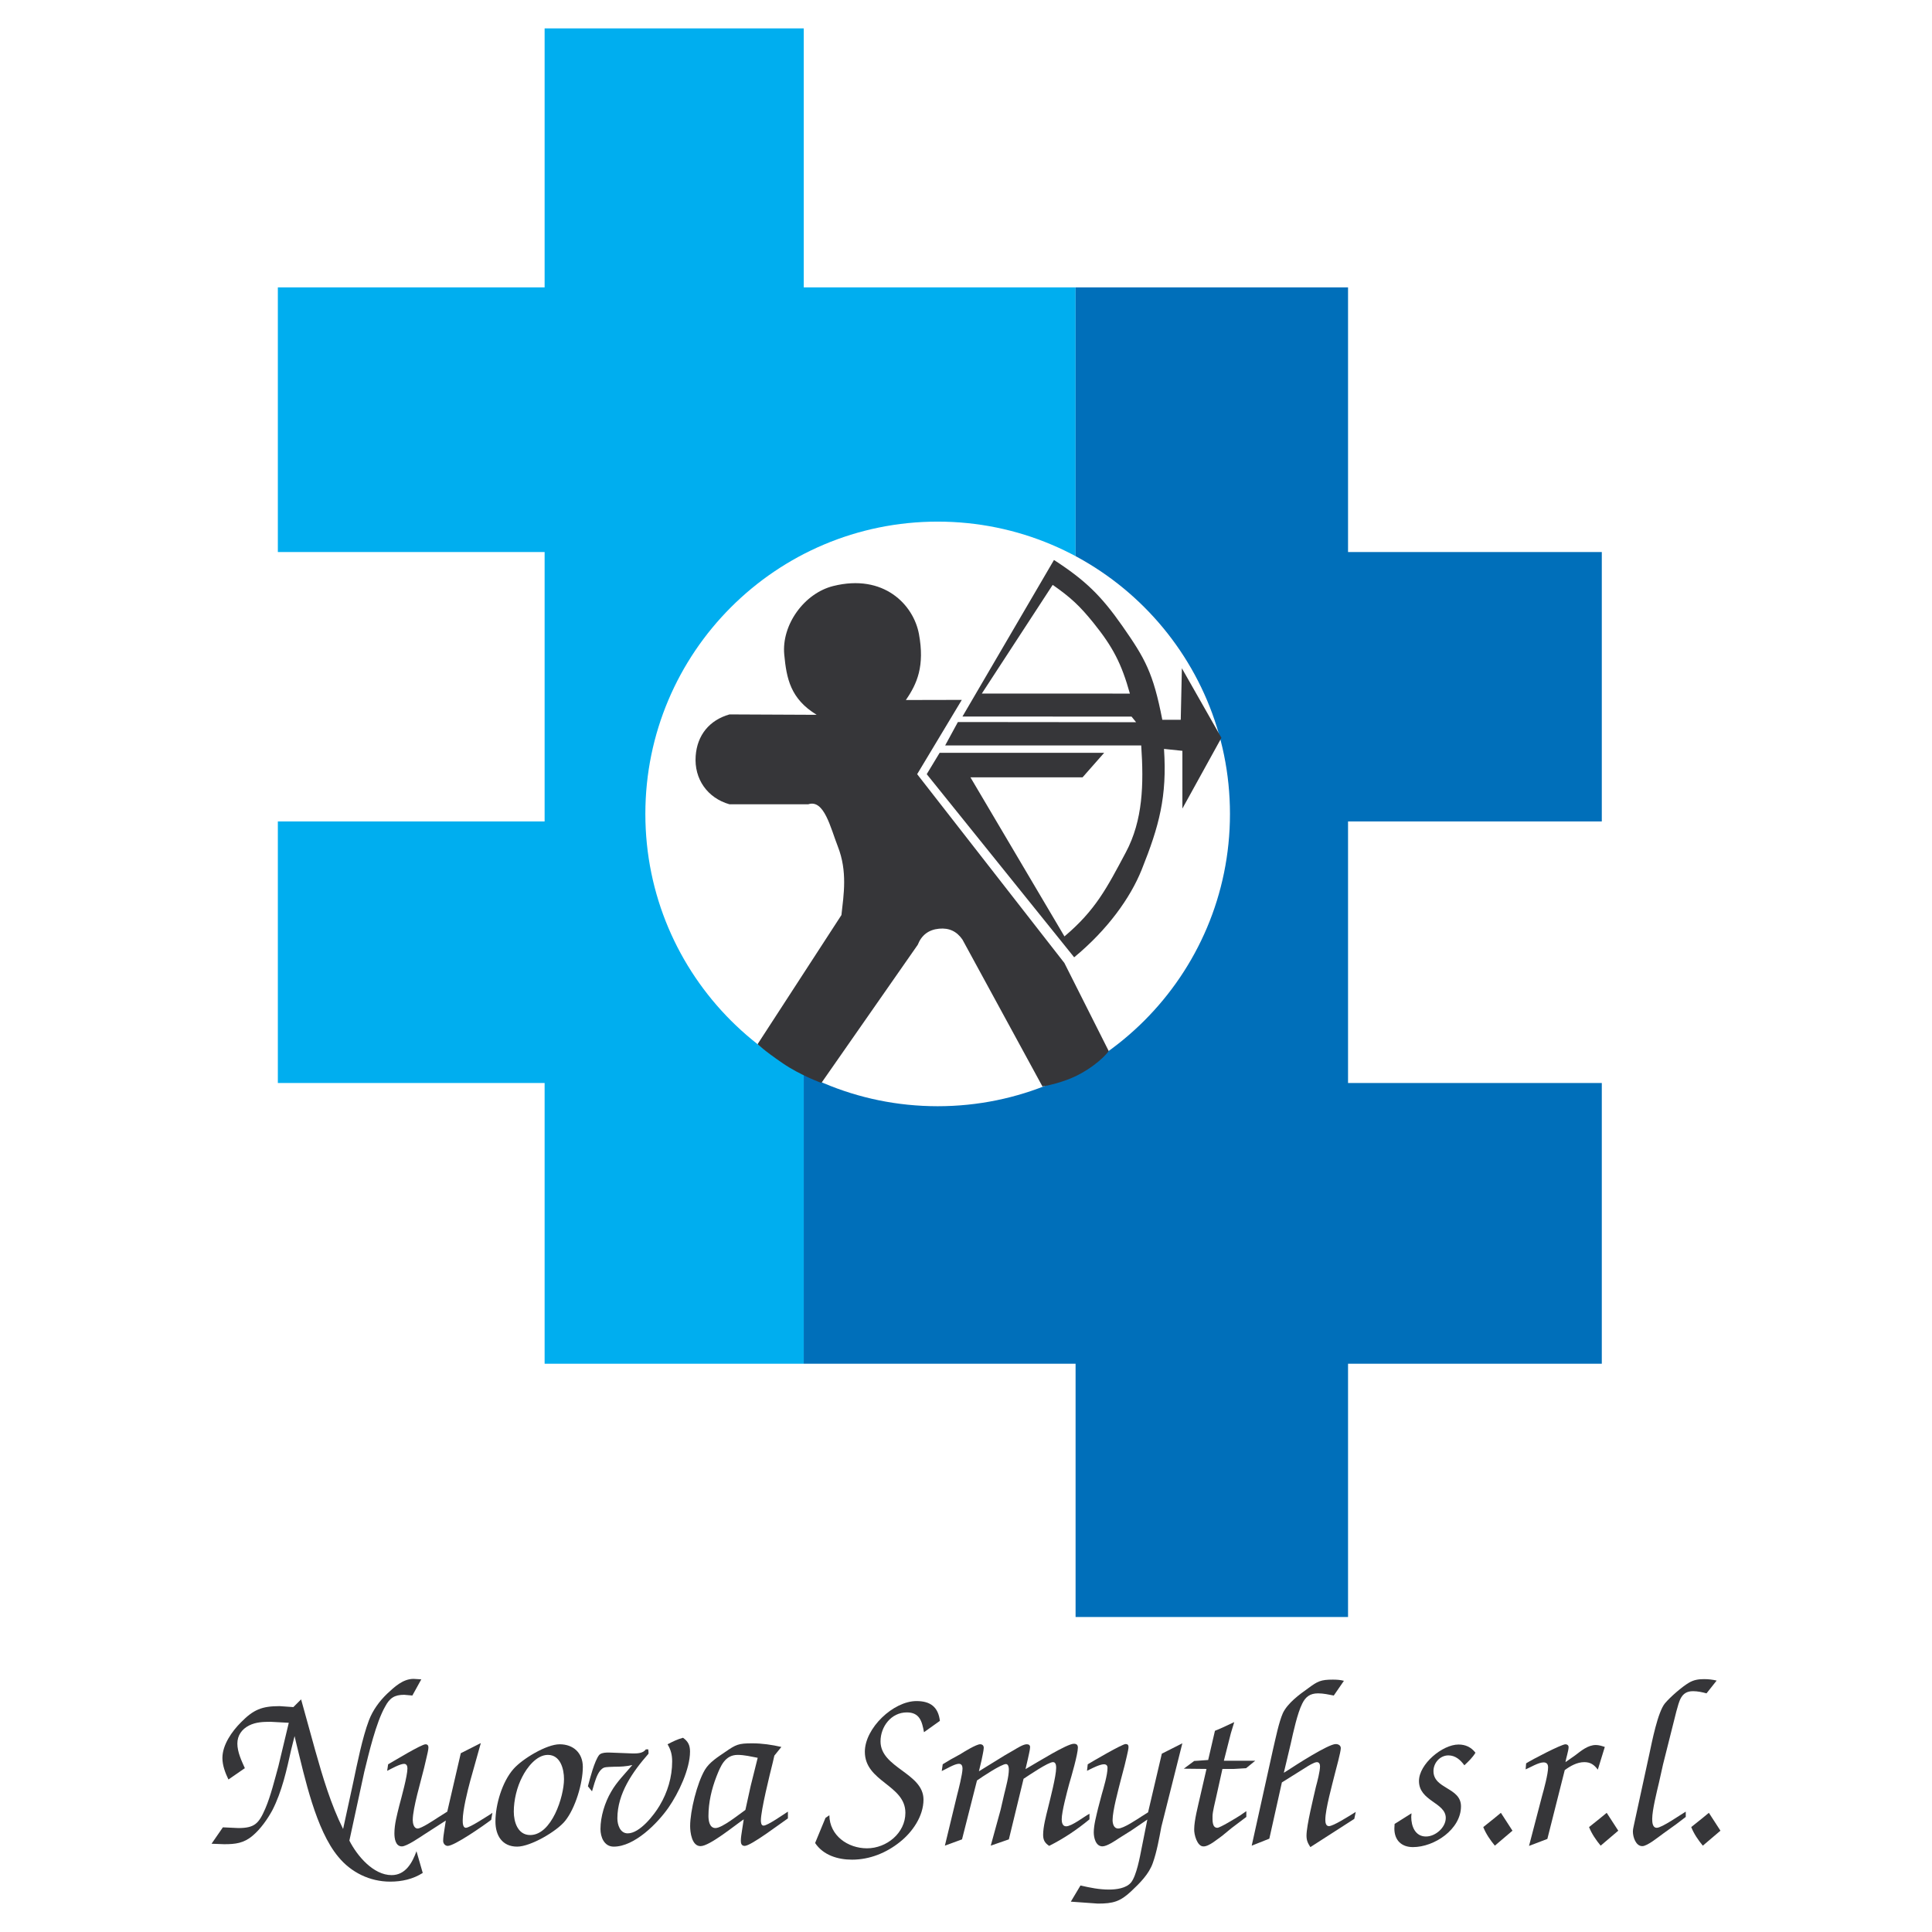 <?xml version="1.0" encoding="utf-8"?>
<!-- Generator: Adobe Illustrator 13.0.0, SVG Export Plug-In . SVG Version: 6.00 Build 14948)  -->
<!DOCTYPE svg PUBLIC "-//W3C//DTD SVG 1.0//EN" "http://www.w3.org/TR/2001/REC-SVG-20010904/DTD/svg10.dtd">
<svg version="1.0" id="Layer_1" xmlns="http://www.w3.org/2000/svg" xmlns:xlink="http://www.w3.org/1999/xlink" x="0px" y="0px"
	 width="192.756px" height="192.756px" viewBox="0 0 192.756 192.756" enable-background="new 0 0 192.756 192.756"
	 xml:space="preserve">
<g>
	<polygon fill-rule="evenodd" clip-rule="evenodd" fill="#FFFFFF" points="0,0 192.756,0 192.756,192.756 0,192.756 0,0 	"/>
	<polygon fill-rule="evenodd" clip-rule="evenodd" fill="#00AEEF" points="80.189,108.049 80.189,136.061 54.337,136.061 
		54.337,108.049 27.721,108.049 27.721,81.953 54.337,81.953 54.337,55.077 27.721,55.077 27.721,28.672 54.337,28.672 
		54.337,2.834 80.189,2.834 80.189,28.672 107.311,28.672 107.311,56.396 80.189,76.223 80.189,108.049 	"/>
	<polygon fill-rule="evenodd" clip-rule="evenodd" fill="#006FBA" points="107.311,28.672 134.494,28.672 134.494,55.077 
		159.812,55.077 159.812,81.953 134.494,81.953 134.494,108.049 159.812,108.049 159.812,136.061 134.494,136.061 134.494,161.33 
		107.311,161.33 107.311,136.061 80.189,136.061 80.189,99.803 107.311,59.275 107.311,28.672 	"/>
	<path fill-rule="evenodd" clip-rule="evenodd" fill="#FFFFFF" d="M93.55,52.042c16.106,0,29.164,13.057,29.164,29.163
		c0,16.106-13.058,29.163-29.164,29.163S64.387,97.311,64.387,81.205C64.387,65.099,77.444,52.042,93.55,52.042L93.55,52.042z"/>
	<path fill-rule="evenodd" clip-rule="evenodd" fill="#363639" d="M112.892,71.493l-16.869-0.002l9.133-15.623
		c3.107,2.015,4.708,3.562,6.828,6.598c2.268,3.249,3.07,4.663,3.98,9.345h1.839l0.113-5.137l3.945,6.939l-3.893,7.056V74.91
		l-1.835-0.191c0.317,4.759-0.486,7.699-2.218,12.027c-1.137,2.843-3.419,6.018-6.745,8.764l-14.71-18.272l1.288-2.13h16.415
		l-2.154,2.445H96.82l9.381,15.872c3.095-2.611,4.22-4.811,6.123-8.385c1.706-3.203,1.799-6.798,1.535-10.668h-19.56l1.27-2.335
		l17.78,0.018L112.892,71.493L112.892,71.493z"/>
	<path fill-rule="evenodd" clip-rule="evenodd" fill="#363639" d="M75.586,104.174l8.364-12.879c0.228-2.047,0.615-4.354-0.36-6.842
		c-0.732-1.867-1.364-4.744-2.957-4.208h-7.852c-2.206-0.628-3.537-2.529-3.374-4.816c0.148-2.081,1.367-3.581,3.374-4.152l8.7,0.04
		c-2.616-1.592-3.009-3.619-3.236-6.008c-0.282-2.962,1.987-6.12,4.89-6.842c5.023-1.251,8.005,1.849,8.549,4.795
		c0.587,3.184-0.182,4.961-1.308,6.578l5.583-0.012l-4.454,7.411l14.688,18.838l4.426,8.789c0,0-0.797,1.139-2.832,2.264
		c-1.741,0.961-3.783,1.264-3.783,1.264l-7.98-14.652c-0.57-0.827-1.335-1.183-2.335-1.086c-1.034,0.099-1.747,0.638-2.125,1.605
		l-9.612,13.783c0,0-2.104-0.764-3.84-1.949C76.147,104.75,75.586,104.174,75.586,104.174L75.586,104.174z"/>
	<path fill-rule="evenodd" clip-rule="evenodd" fill="#FFFFFF" d="M97.957,69.195l14.772,0.005c-0.832-2.98-1.69-4.646-3.633-7.055
		c-1.362-1.688-2.289-2.553-4.07-3.792L97.957,69.195L97.957,69.195z"/>
	<path fill-rule="evenodd" clip-rule="evenodd" fill="#363639" d="M23.78,182.385l-1.542-0.072l-1.132,1.637l1.252,0.047
		c1.132,0,1.975-0.096,2.866-0.865c0.771-0.65,1.469-1.639,1.951-2.529c0.963-1.879,1.421-3.998,1.878-6.045l0.337-1.348
		l0.169,0.723c0.843,3.395,1.95,8.645,4.19,11.318c1.276,1.564,3.155,2.48,5.178,2.48c1.156,0,2.264-0.242,3.251-0.867l-0.626-2.168
		c-0.409,1.133-1.083,2.385-2.48,2.385c-1.83,0-3.444-1.928-4.214-3.443l1.493-6.889c0.458-1.854,1.156-4.863,2.071-6.477
		c0.458-0.867,0.939-1.182,1.902-1.182l0.818,0.072l0.891-1.613l-0.771-0.047c-1.06,0-1.902,0.795-2.649,1.492
		c-0.771,0.746-1.421,1.637-1.806,2.648c-0.65,1.711-1.18,4.359-1.565,6.189l-1.011,4.648c-1.229-2.48-2.023-5.154-2.77-7.803
		l-1.42-5.129l-0.771,0.77l-1.373-0.096c-1.758,0-2.601,0.338-3.853,1.613c-0.892,0.891-1.854,2.24-1.854,3.564
		c0,0.746,0.289,1.492,0.602,2.143l1.637-1.131c-0.337-0.746-0.747-1.613-0.747-2.457c0-0.818,0.458-1.445,1.18-1.807
		c0.674-0.336,1.396-0.361,2.144-0.361l1.806,0.098l-1.036,4.334c-0.361,1.301-0.771,2.986-1.301,4.215
		C25.827,181.926,25.417,182.385,23.78,182.385L23.78,182.385z"/>
	<path fill-rule="evenodd" clip-rule="evenodd" fill="#363639" d="M46.912,177.688l1.06-3.781l-1.999,1.012l-1.349,5.828
		l-0.915,0.578c-0.41,0.266-1.662,1.107-2.047,1.107c-0.386,0-0.482-0.553-0.482-0.842c0-1.182,0.819-3.902,1.132-5.203l0.265-1.131
		c0.048-0.193,0.168-0.699,0.168-0.916c0-0.191-0.096-0.312-0.289-0.312c-0.41,0-3.106,1.639-3.733,1.998l-0.096,0.65
		c0.385-0.191,1.276-0.697,1.686-0.697c0.265,0,0.337,0.24,0.337,0.457c0,0.746-0.602,2.914-0.819,3.732
		c-0.217,0.891-0.481,1.83-0.481,2.746c0,0.48,0.096,1.301,0.746,1.301c0.482,0,1.807-0.916,2.216-1.182l2.167-1.396l-0.145,0.939
		c-0.048,0.361-0.121,0.723-0.121,1.084c0,0.266,0.193,0.506,0.458,0.506c0.675,0,3.613-2.047,4.335-2.602l0.121-0.699l-0.241,0.17
		c-0.361,0.217-2.022,1.324-2.408,1.324c-0.313,0-0.313-0.529-0.313-0.746C46.165,180.602,46.646,178.676,46.912,177.688
		L46.912,177.688z"/>
	<path fill-rule="evenodd" clip-rule="evenodd" fill="#363639" d="M58.149,176.291c0-1.396-0.939-2.264-2.312-2.264
		c-1.325,0-3.733,1.469-4.6,2.457c-1.132,1.275-1.807,3.564-1.807,5.248c0,1.398,0.675,2.506,2.167,2.506
		c1.349,0,3.974-1.541,4.792-2.576C57.402,180.408,58.149,177.904,58.149,176.291L58.149,176.291z M52.104,177.279
		c0.458-0.916,1.421-2.193,2.553-2.193c1.252,0,1.613,1.398,1.613,2.41c0,1.758-1.228,5.586-3.372,5.586
		c-1.252,0-1.637-1.324-1.637-2.336C51.262,179.59,51.575,178.291,52.104,177.279L52.104,177.279z"/>
	<path fill-rule="evenodd" clip-rule="evenodd" fill="#363639" d="M58.656,178.217l0.41,0.506l0.241-0.818
		c0.168-0.506,0.41-1.301,0.939-1.541c0.265-0.096,0.747-0.072,1.035-0.096c0.603,0,1.204-0.025,1.807-0.17
		c-0.723,0.867-1.566,1.688-2.119,2.674c-0.626,1.061-1.06,2.48-1.06,3.709c0,0.795,0.361,1.758,1.325,1.758
		c2.071,0,4.359-2.312,5.467-3.902c0.987-1.42,2.143-3.828,2.143-5.586c0-0.627-0.193-1.012-0.699-1.373
		c-0.554,0.145-1.035,0.385-1.541,0.65c0.337,0.578,0.458,1.059,0.458,1.711c0,1.564-0.458,3.082-1.252,4.406
		c-0.554,0.938-1.975,2.77-3.179,2.77c-0.771,0-1.035-0.867-1.035-1.494c0-2.48,1.517-4.646,3.106-6.453v-0.193
		c0-0.072-0.024-0.145-0.024-0.24h-0.241c-0.289,0.408-0.867,0.408-1.301,0.408l-1.854-0.072c-0.361,0-1.228-0.119-1.517,0.242
		C59.307,175.713,58.873,177.398,58.656,178.217L58.656,178.217z"/>
	<path fill-rule="evenodd" clip-rule="evenodd" fill="#363639" d="M77.09,175.883l0.168-0.725l0.699-0.865
		c-0.939-0.217-1.927-0.361-2.914-0.361c-1.373,0-1.613,0.119-2.697,0.867c-0.698,0.48-1.565,1.01-2.022,1.781
		c-0.771,1.301-1.469,4.094-1.469,5.611c0,0.625,0.168,1.998,1.036,1.998c0.916,0,3.443-2.094,4.311-2.672l-0.168,1.084
		c-0.048,0.336-0.121,0.721-0.121,1.059c0,0.266,0.072,0.506,0.386,0.506c0.626,0,3.563-2.24,4.311-2.746v-0.674
		c-0.458,0.289-2.023,1.396-2.432,1.396c-0.241,0-0.265-0.336-0.265-0.506C75.91,180.625,76.801,177.037,77.09,175.883
		L77.09,175.883z M74.898,178.17l-0.53,2.408c-0.626,0.434-2.312,1.807-2.986,1.807c-0.602,0-0.699-0.748-0.699-1.205
		c0-1.348,0.313-2.674,0.794-3.926c0.41-1.035,0.843-2.168,2.12-2.168c0.674,0,1.348,0.17,1.999,0.289L74.898,178.17L74.898,178.17z
		"/>
	<path fill-rule="evenodd" clip-rule="evenodd" fill="#363639" d="M92.186,172.822l1.588-1.131
		c-0.168-1.396-0.963-1.975-2.335-1.975c-2.312,0-5.153,2.697-5.153,5.057c0,3.012,4.045,3.299,4.045,6.092
		c0,2.023-1.878,3.541-3.829,3.541c-1.927,0-3.733-1.275-3.757-3.299l-0.386,0.266l-1.035,2.504
		c0.818,1.229,2.288,1.662,3.685,1.662c1.757,0,3.419-0.676,4.768-1.758c1.252-0.988,2.36-2.578,2.36-4.238
		c0-2.65-4.287-3.156-4.287-5.805c0-1.469,1.06-2.891,2.625-2.891C91.751,170.848,91.992,171.738,92.186,172.822L92.186,172.822z"/>
	<path fill-rule="evenodd" clip-rule="evenodd" fill="#363639" d="M95.475,179.156l-1.204,4.986l1.71-0.627l1.493-5.875
		c0.505-0.361,2.432-1.639,2.89-1.639c0.24,0,0.289,0.338,0.289,0.529c0,0.723-0.289,1.76-0.458,2.457l-0.361,1.564l-0.987,3.59
		l1.807-0.627l1.468-6.045c0.555-0.361,2.457-1.662,2.938-1.662c0.289,0,0.313,0.361,0.313,0.578c0,0.82-0.603,3.131-0.819,4.021
		c-0.192,0.771-0.481,1.855-0.481,2.65c0,0.529,0.169,0.818,0.603,1.107c1.444-0.723,2.77-1.613,4.021-2.648v-0.555
		c-0.555,0.289-1.759,1.252-2.336,1.252c-0.361,0-0.434-0.408-0.434-0.697c0-0.771,0.53-2.723,0.747-3.541
		c0.216-0.723,0.866-2.961,0.866-3.611c0-0.289-0.144-0.387-0.409-0.387c-0.674,0-3.685,1.879-4.407,2.289l-0.409,0.24l0.241-1.035
		c0.048-0.266,0.216-0.891,0.216-1.156c0-0.217-0.145-0.289-0.337-0.289c-0.36,0-0.987,0.41-1.276,0.578l-0.915,0.529l-2.577,1.59
		l0.264-1.107c0.049-0.266,0.218-0.988,0.218-1.229s-0.145-0.361-0.361-0.361c-0.386,0-1.638,0.771-1.975,0.988l-0.963,0.529
		l-0.795,0.48l-0.096,0.676c0.433-0.193,1.276-0.723,1.709-0.723c0.29,0,0.362,0.24,0.362,0.48
		C96.029,176.99,95.62,178.604,95.475,179.156L95.475,179.156z"/>
	<path fill-rule="evenodd" clip-rule="evenodd" fill="#363639" d="M107.8,188.115l-0.963,1.613l2.697,0.193
		c1.517,0,2.216-0.193,3.323-1.229c0.843-0.795,1.782-1.711,2.167-2.842c0.386-1.084,0.627-2.432,0.844-3.588l2.095-8.332
		l-2.047,1.035l-1.373,5.852l-0.65,0.41c-0.457,0.289-1.782,1.203-2.336,1.203c-0.433,0-0.554-0.482-0.554-0.842
		c0-0.939,0.578-3.035,0.818-3.998l0.386-1.469c0.072-0.361,0.386-1.494,0.386-1.83c0-0.193-0.096-0.289-0.289-0.289
		c-0.337,0-3.228,1.686-3.781,2.021l-0.072,0.65l0.241-0.119c0.337-0.17,1.06-0.531,1.445-0.531c0.24,0,0.36,0.121,0.36,0.361
		c0,0.699-0.385,1.975-0.577,2.65l-0.362,1.371c-0.168,0.723-0.433,1.662-0.433,2.408c0,0.531,0.192,1.398,0.867,1.398
		c0.457,0,1.3-0.578,1.661-0.82l1.228-0.77l1.59-1.084l-0.578,2.891c-0.168,0.867-0.506,2.695-1.035,3.371
		c-0.481,0.602-1.493,0.723-2.216,0.723C109.679,188.525,108.739,188.332,107.8,188.115L107.8,188.115z"/>
	<path fill-rule="evenodd" clip-rule="evenodd" fill="#363639" d="M124.347,181.275v-0.576l-0.627,0.432
		c-0.457,0.289-1.998,1.229-2.263,1.229c-0.53,0-0.482-0.746-0.482-1.156c0-0.457,0.266-1.445,0.361-1.902l0.626-2.816h1.156
		l1.204-0.072l0.915-0.746h-3.131l0.698-2.746l0.337-1.107l-1.349,0.625l-0.577,0.242l-0.675,2.912l-1.035,0.074l-0.361,0.023
		l-1.035,0.77l2.264,0.025l-0.65,2.816c-0.192,0.867-0.578,2.312-0.578,3.203c-0.024,0.506,0.289,1.711,0.916,1.711
		c0.554,0.023,1.42-0.746,1.878-1.061l0.938-0.77L124.347,181.275L124.347,181.275z"/>
	<path fill-rule="evenodd" clip-rule="evenodd" fill="#363639" d="M127.026,174.461l-2.143,9.682l1.759-0.699l1.251-5.611
		l2.385-1.492c0.217-0.145,0.843-0.531,1.107-0.531c0.241,0,0.313,0.217,0.313,0.41c0,0.506-0.265,1.518-0.409,2.047
		c-0.241,1.061-0.939,3.877-0.939,4.865c0,0.48,0.12,0.746,0.386,1.154l4.382-2.816l0.146-0.699l-0.266,0.17
		c-0.434,0.264-1.975,1.252-2.408,1.252c-0.337,0-0.361-0.41-0.361-0.65c0-1.035,0.698-3.539,0.964-4.623
		c0.096-0.387,0.578-2.119,0.578-2.506c0-0.289-0.265-0.408-0.506-0.408c-0.747,0-4.021,2.119-4.792,2.625l-0.386,0.24l0.698-2.938
		c0.241-1.084,0.65-2.986,1.132-3.949c0.337-0.699,0.795-1.037,1.59-1.037c0.529,0,1.06,0.121,1.564,0.217l1.012-1.469
		c-0.361-0.096-0.723-0.119-1.107-0.119c-1.204,0-1.518,0.168-2.433,0.842c-0.915,0.65-2.07,1.494-2.553,2.504
		C127.581,171.859,127.268,173.449,127.026,174.461L127.026,174.461z"/>
	<path fill-rule="evenodd" clip-rule="evenodd" fill="#363639" d="M140.826,180.914l-1.686,1.061l-0.024,0.457
		c0,1.156,0.698,1.854,1.854,1.854c2.144,0,4.793-1.781,4.793-4.068c0-1.902-2.746-1.711-2.746-3.516
		c0-0.818,0.65-1.566,1.493-1.566c0.698,0,1.204,0.457,1.59,0.988c0.409-0.385,0.818-0.771,1.107-1.254
		c-0.434-0.553-0.987-0.818-1.687-0.818c-1.613,0-3.949,1.951-3.949,3.637c0,2.023,2.673,2.145,2.673,3.686
		c0,0.963-1.034,1.854-1.975,1.854c-1.083,0-1.469-1.035-1.469-1.951L140.826,180.914L140.826,180.914z"/>
	<path fill-rule="evenodd" clip-rule="evenodd" fill="#363639" d="M149.069,181.42l-1.083,0.867
		c0.265,0.674,0.698,1.301,1.156,1.855l1.757-1.494l-1.155-1.783L149.069,181.42L149.069,181.42z"/>
	<path fill-rule="evenodd" clip-rule="evenodd" fill="#363639" d="M153.852,179.182l-1.301,4.984l1.83-0.697l1.734-6.865
		c0.554-0.408,1.229-0.795,1.95-0.795c0.626,0,0.987,0.266,1.349,0.748l0.698-2.264c-0.288-0.098-0.602-0.193-0.891-0.193
		c-0.795,0-1.47,0.578-2.071,1.035l-0.963,0.674c0.048-0.361,0.312-1.154,0.312-1.492c0-0.193-0.145-0.289-0.312-0.289
		c-0.41,0-3.323,1.518-3.926,1.902l-0.048,0.602c0.457-0.191,1.276-0.697,1.782-0.697c0.337,0,0.457,0.191,0.457,0.506
		C154.453,176.99,154.044,178.506,153.852,179.182L153.852,179.182z"/>
	<path fill-rule="evenodd" clip-rule="evenodd" fill="#363639" d="M159.625,181.42l-1.084,0.867
		c0.266,0.674,0.699,1.301,1.157,1.855l1.757-1.494l-1.155-1.783L159.625,181.42L159.625,181.42z"/>
	<path fill-rule="evenodd" clip-rule="evenodd" fill="#363639" d="M168.188,181.275v-0.529c-0.529,0.312-2.384,1.613-2.889,1.613
		c-0.434,0-0.458-0.553-0.458-0.891c0-0.867,0.458-2.697,0.674-3.613l0.409-1.83l1.325-5.273c0.288-0.986,0.433-2.023,1.661-2.023
		c0.457,0,0.915,0.098,1.349,0.217l1.012-1.275c-0.409-0.096-0.819-0.145-1.252-0.145c-0.555,0-1.036,0.072-1.518,0.361
		c-0.698,0.41-1.854,1.42-2.384,2.047c-0.723,0.867-1.301,3.854-1.565,5.082l-1.518,6.982c-0.048,0.266-0.12,0.482-0.12,0.746
		c0,0.531,0.289,1.445,0.938,1.445c0.507,0,1.638-0.939,2.048-1.229l1.372-0.986L168.188,181.275L168.188,181.275z"/>
	<path fill-rule="evenodd" clip-rule="evenodd" fill="#363639" d="M169.819,181.42l-1.084,0.867
		c0.265,0.674,0.698,1.301,1.156,1.855l1.758-1.494l-1.155-1.783L169.819,181.42L169.819,181.42z"/>
</g>
</svg>
